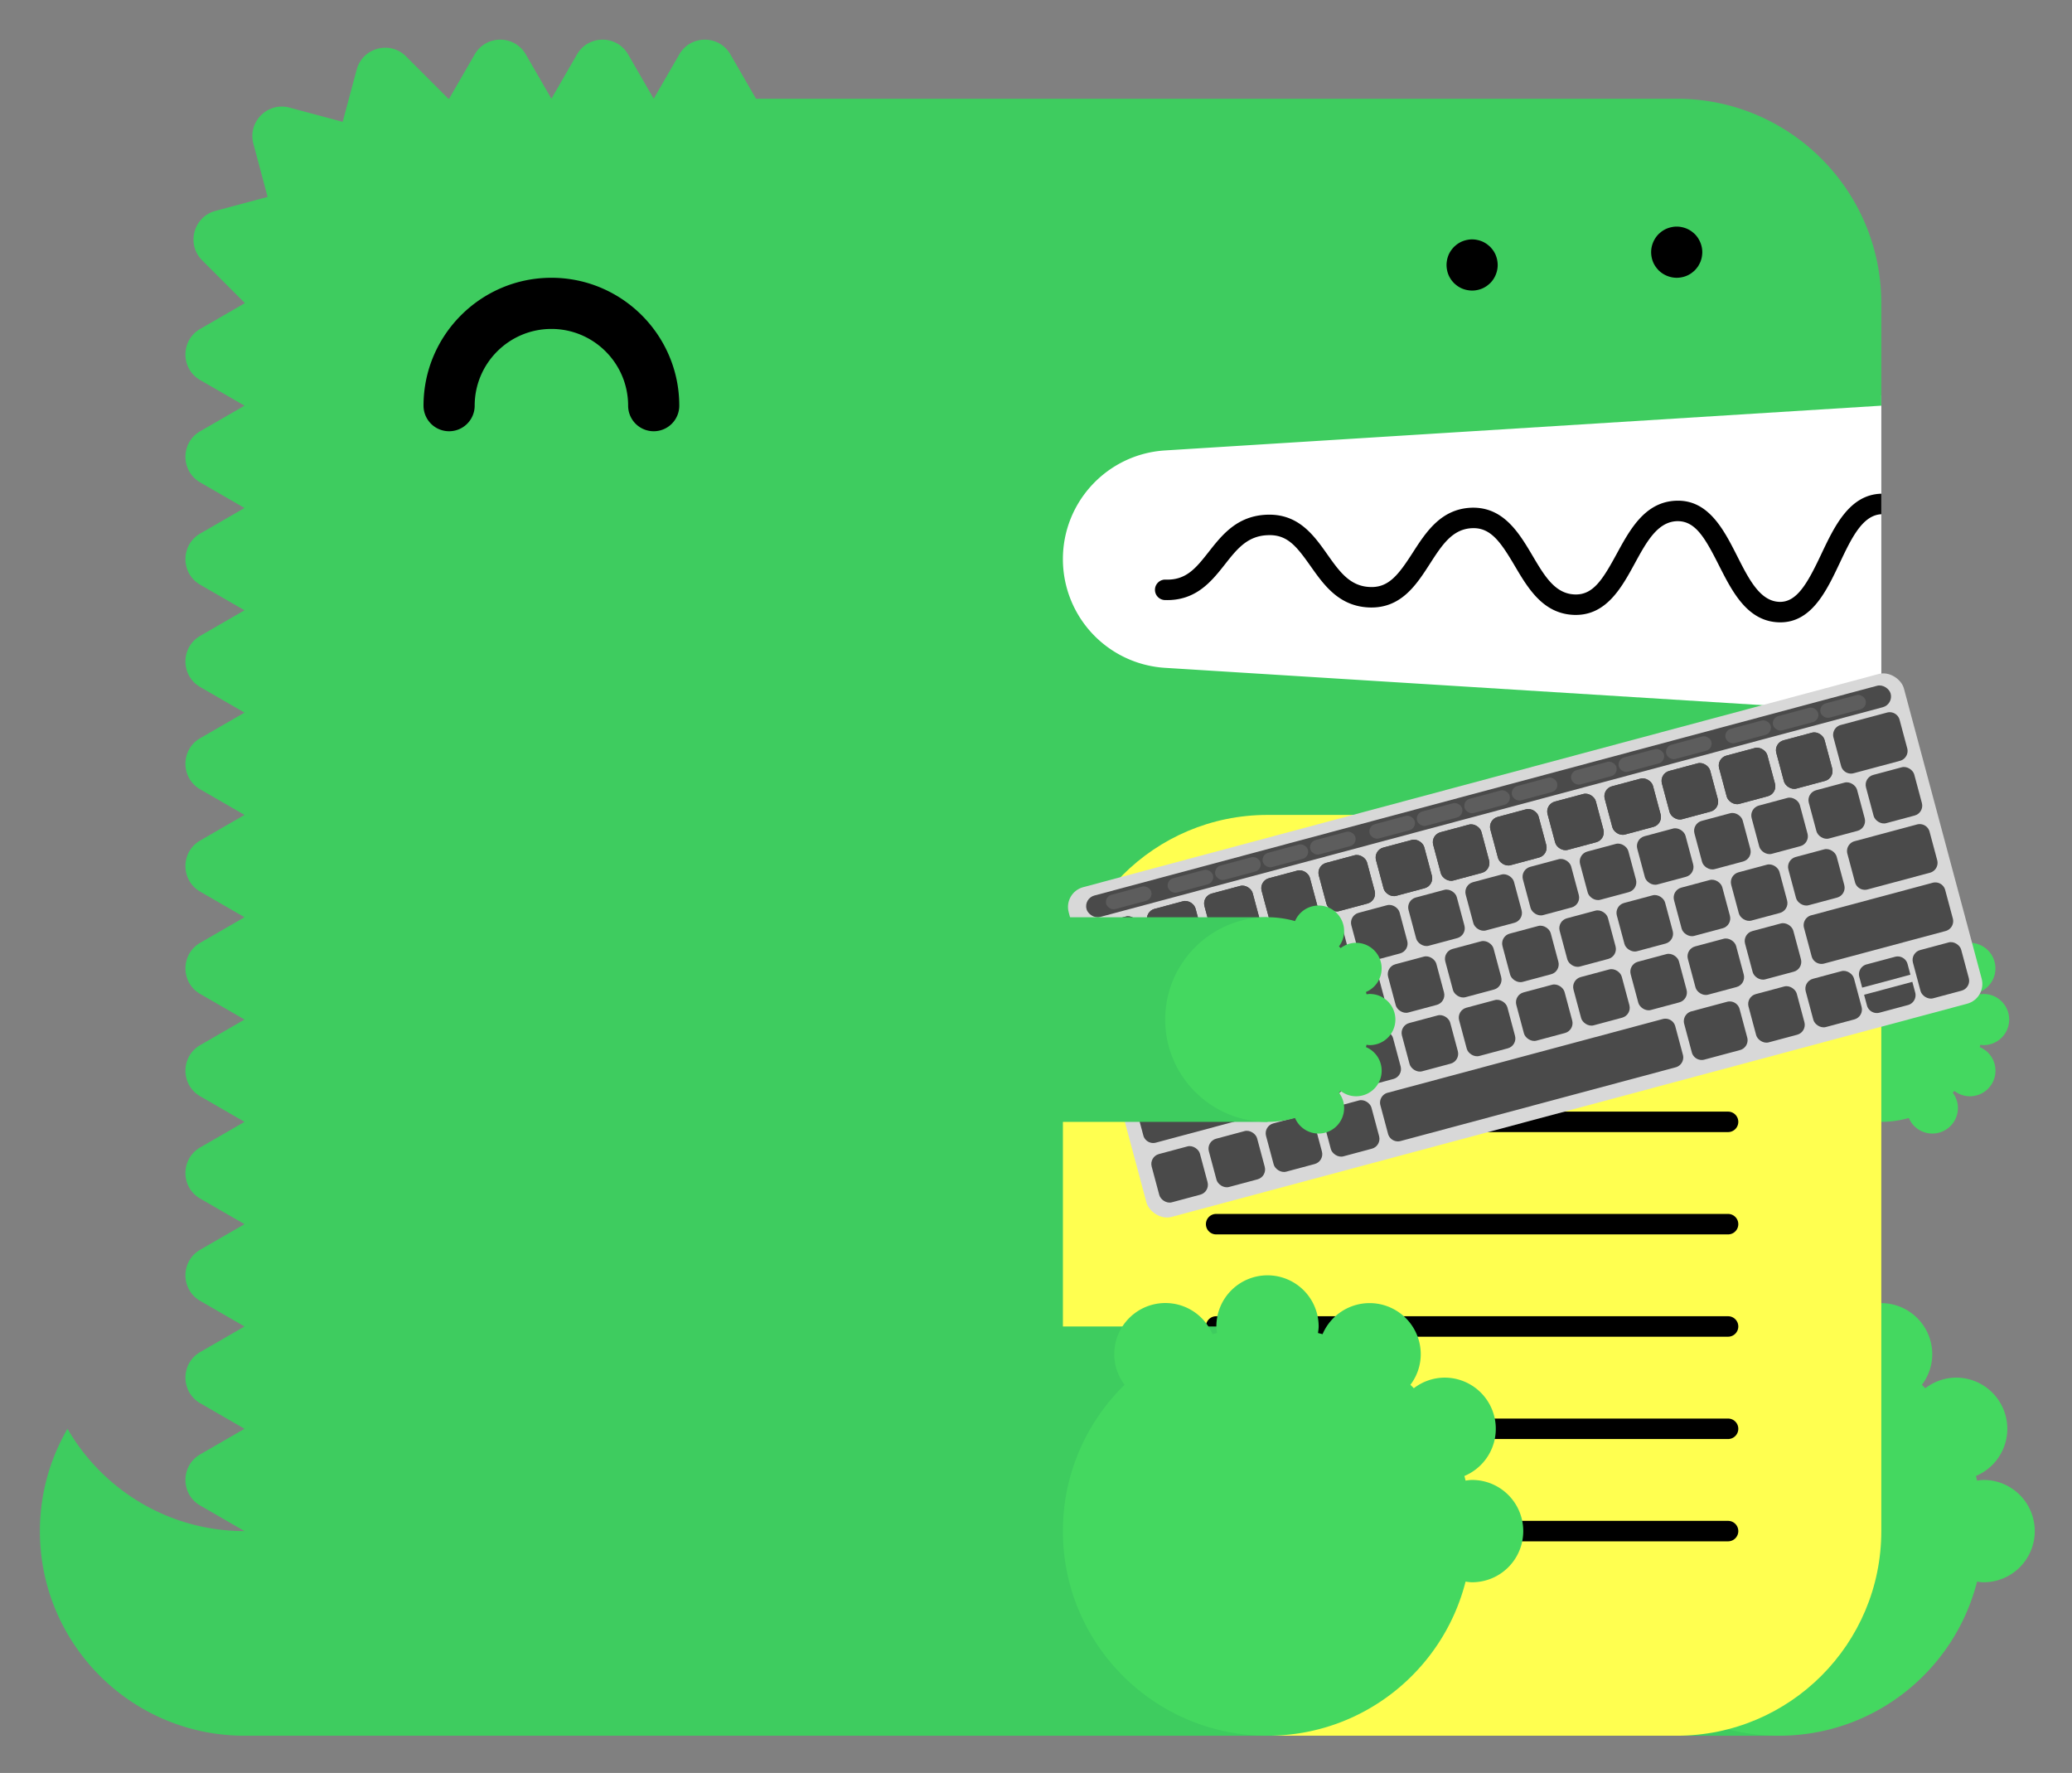 <svg xmlns="http://www.w3.org/2000/svg" role="img" xmlns:xlink="http://www.w3.org/1999/xlink" viewBox="-0.90 13.35 202.54 173.29"><rect x="-0.90" y="13.35" width="202.54" height="173.29" fill="#808080" stroke="none"/><title>Docusaurus logo</title><defs><path id="a" d="M4.883.09v1.08a1 1 0 0 1-1 1H1a1 1 0 0 1-1-1V.09h4.883z"/><path id="b" d="M4.883.09v1.08a1 1 0 0 1-1 1H1a1 1 0 0 1-1-1V.09h4.883z"/></defs><g fill="none" fill-rule="evenodd"><path fill="#FFF" d="M99 52h84v34H99z"/><path fill="#3ECC5F" d="M23 163c-7.398 0-13.843-4.027-17.303-10A19.886 19.886 0 0 0 3 163c0 11.046 8.954 20 20 20h20v-20H23z"/><path fill="#3ECC5F" d="M112.98 57.376L183 53V43c0-11.046-8.954-20-20-20H73l-2.5-4.33c-1.112-1.925-3.889-1.925-5 0L63 23l-2.5-4.33c-1.111-1.925-3.889-1.925-5 0L53 23l-2.5-4.33c-1.111-1.925-3.889-1.925-5 0L43 23c-.022 0-.042.003-.065.003l-4.142-4.141c-1.57-1.571-4.252-.853-4.828 1.294l-1.369 5.104-5.192-1.392c-2.148-.575-4.111 1.389-3.535 3.536l1.39 5.193-5.102 1.367c-2.148.576-2.867 3.259-1.296 4.83l4.142 4.142c0 .021-.003.042-.003.064l-4.33 2.5c-1.925 1.111-1.925 3.889 0 5L23 53l-4.33 2.5c-1.925 1.111-1.925 3.889 0 5L23 63l-4.33 2.5c-1.925 1.111-1.925 3.889 0 5L23 73l-4.33 2.5c-1.925 1.111-1.925 3.889 0 5L23 83l-4.33 2.5c-1.925 1.111-1.925 3.889 0 5L23 93l-4.33 2.5c-1.925 1.111-1.925 3.889 0 5L23 103l-4.33 2.5c-1.925 1.111-1.925 3.889 0 5L23 113l-4.33 2.5c-1.925 1.111-1.925 3.889 0 5L23 123l-4.33 2.5c-1.925 1.111-1.925 3.889 0 5L23 133l-4.33 2.5c-1.925 1.111-1.925 3.889 0 5L23 143l-4.33 2.5c-1.925 1.111-1.925 3.889 0 5L23 153l-4.33 2.5c-1.925 1.111-1.925 3.889 0 5L23 163c0 11.046 8.954 20 20 20h120c11.046 0 20-8.954 20-20V83l-70.02-4.376A10.645 10.645 0 0 1 103 68c0-5.621 4.37-10.273 9.98-10.624"/><path fill="#3ECC5F" d="M143 183h30v-40h-30z"/><path fill="#44D860" d="M193 158c-.219 0-.428.037-.639.064-.038-.15-.074-.301-.116-.451A5 5 0 0 0 190.32 148a4.96 4.96 0 0 0-3.016 1.036 26.531 26.531 0 0 0-.335-.336 4.955 4.955 0 0 0 1.011-2.987 5 5 0 0 0-9.599-1.959c-.148-.042-.297-.077-.445-.115.027-.211.064-.42.064-.639a5 5 0 0 0-5-5 5 5 0 0 0-5 5c0 .219.037.428.064.639-.148.038-.297.073-.445.115a4.998 4.998 0 0 0-9.599 1.959c0 1.125.384 2.151 1.011 2.987-3.717 3.632-6.031 8.693-6.031 14.3 0 11.046 8.954 20 20 20 9.339 0 17.16-6.41 19.361-15.064.211.027.42.064.639.064a5 5 0 0 0 5-5 5 5 0 0 0-5-5"/><path fill="#3ECC5F" d="M153 123h30v-20h-30z"/><path fill="#44D860" d="M193 115.5a2.5 2.5 0 1 0 0-5c-.109 0-.214.019-.319.032-.02-.075-.037-.15-.058-.225a2.501 2.501 0 0 0-.963-4.807c-.569 0-1.088.197-1.508.518a6.653 6.653 0 0 0-.168-.168c.314-.417.506-.931.506-1.494a2.5 2.5 0 0 0-4.8-.979A9.987 9.987 0 0 0 183 103c-5.522 0-10 4.478-10 10s4.478 10 10 10c.934 0 1.833-.138 2.69-.377a2.5 2.5 0 0 0 4.8-.979c0-.563-.192-1.077-.506-1.494.057-.055.113-.111.168-.168.42.321.939.518 1.508.518a2.5 2.5 0 0 0 .963-4.807c.021-.074.038-.15.058-.225.105.013.21.032.319.032"/><path fill="#000" d="M63 55.5a2.5 2.5 0 0 1-2.5-2.5c0-4.136-3.364-7.5-7.5-7.5s-7.5 3.364-7.5 7.5a2.5 2.5 0 1 1-5 0c0-6.893 5.607-12.5 12.5-12.5S65.5 46.107 65.5 53a2.5 2.5 0 0 1-2.5 2.5"/><path fill="#FFFF50" d="M103 183h60c11.046 0 20-8.954 20-20V93h-60c-11.046 0-20 8.954-20 20v70z"/><path fill="#000" d="M168.02 124h-50.04a1 1 0 1 1 0-2h50.04a1 1 0 1 1 0 2m0 20h-50.04a1 1 0 1 1 0-2h50.04a1 1 0 1 1 0 2m0 20h-50.04a1 1 0 1 1 0-2h50.04a1 1 0 1 1 0 2m0-49.814h-50.04a1 1 0 1 1 0-2h50.04a1 1 0 1 1 0 2m0 19.814h-50.04a1 1 0 1 1 0-2h50.04a1 1 0 1 1 0 2m0 20h-50.04a1 1 0 1 1 0-2h50.04a1 1 0 1 1 0 2M183 61.611c-.012 0-.022-.006-.034-.005-3.09.105-4.552 3.196-5.842 5.923-1.346 2.85-2.387 4.703-4.093 4.647-1.889-.068-2.969-2.202-4.113-4.46-1.314-2.594-2.814-5.536-5.963-5.426-3.046.104-4.513 2.794-5.807 5.167-1.377 2.528-2.314 4.065-4.121 3.994-1.927-.07-2.951-1.805-4.136-3.813-1.321-2.236-2.848-4.75-5.936-4.664-2.994.103-4.465 2.385-5.763 4.4-1.373 2.13-2.335 3.428-4.165 3.351-1.973-.07-2.992-1.51-4.171-3.177-1.324-1.873-2.816-3.993-5.895-3.89-2.928.1-4.399 1.97-5.696 3.618-1.232 1.564-2.194 2.802-4.229 2.724a1 1 0 0 0-.072 2c3.017.101 4.545-1.8 5.872-3.487 1.177-1.496 2.193-2.787 4.193-2.855 1.926-.082 2.829 1.115 4.195 3.045 1.297 1.834 2.769 3.914 5.731 4.021 3.103.104 4.596-2.215 5.918-4.267 1.182-1.834 2.202-3.417 4.15-3.484 1.793-.067 2.769 1.35 4.145 3.681 1.297 2.197 2.766 4.686 5.787 4.796 3.125.108 4.634-2.62 5.949-5.035 1.139-2.088 2.214-4.06 4.119-4.126 1.793-.042 2.728 1.595 4.111 4.33 1.292 2.553 2.757 5.445 5.825 5.556l.169.003c3.064 0 4.518-3.075 5.805-5.794 1.139-2.41 2.217-4.68 4.067-4.773v-2z"/><path fill="#3ECC5F" d="M83 183h40v-40H83z"/><g transform="rotate(-15 433.487 -340.892)"><rect width="84.522" height="33.367" x=".046" y=".014" fill="#D8D8D8" rx="2"/><g fill="#4A4A4A" transform="translate(1 20.75)"><rect width="4.883" height="4.883" x="15.818" y=".339" rx="1"/><rect width="4.883" height="4.883" x="21.605" y=".339" rx="1"/><rect width="4.883" height="4.883" x="27.392" y=".339" rx="1"/><rect width="4.883" height="4.883" x="33.179" y=".339" rx="1"/><rect width="4.883" height="4.883" x="38.966" y=".339" rx="1"/><rect width="4.883" height="4.883" x="44.753" y=".339" rx="1"/><rect width="4.883" height="4.883" x="50.54" y=".339" rx="1"/><rect width="4.883" height="4.883" x="56.327" y=".339" rx="1"/><rect width="4.883" height="4.883" x="62.114" y=".339" rx="1"/><path d="M1.447.34h12.286a1 1 0 0 1 1 1v2.882a1 1 0 0 1-1 1H1.447a1 1 0 0 1-1-1V1.339a1 1 0 0 1 1-1zm67.634 0h12.287a1 1 0 0 1 1 1v2.882a1 1 0 0 1-1 1H69.08a1 1 0 0 1-1-1V1.339a1 1 0 0 1 1-1z"/></g><g fill="#4A4A4A" transform="translate(1 9)"><path d="M1.447.404h4.69a1 1 0 0 1 1 1v2.882a1 1 0 0 1-1 1h-4.69a1 1 0 0 1-1-1V1.404a1 1 0 0 1 1-1z"/><rect width="4.883" height="4.883" x="8.042" y=".404" rx="1"/><rect width="4.883" height="4.883" x="13.829" y=".404" rx="1"/><rect width="4.883" height="4.883" x="19.616" y=".404" rx="1"/><rect width="4.883" height="4.883" x="25.403" y=".404" rx="1"/><rect width="4.883" height="4.883" x="31.19" y=".404" rx="1"/><rect width="4.883" height="4.883" x="36.977" y=".404" rx="1"/><rect width="4.883" height="4.883" x="42.764" y=".404" rx="1"/><rect width="4.883" height="4.883" x="48.551" y=".404" rx="1"/><rect width="4.883" height="4.883" x="54.337" y=".404" rx="1"/><rect width="4.883" height="4.883" x="60.124" y=".404" rx="1"/><rect width="4.883" height="4.883" x="65.911" y=".404" rx="1"/><rect width="4.883" height="4.883" x="71.698" y=".404" rx="1"/><rect width="4.883" height="4.883" x="77.485" y=".404" rx="1"/></g><g fill="#4A4A4A" transform="rotate(-180 41.684 4.375)"><path d="M1 0h4.691a1 1 0 0 1 1 1v2.883a1 1 0 0 1-1 1H1a1 1 0 0 1-1-1V1a1 1 0 0 1 1-1z"/><rect width="4.883" height="4.883" x="7.595" rx="1"/><rect width="4.883" height="4.883" x="13.382" rx="1"/><rect width="4.883" height="4.883" x="19.169" rx="1"/><rect width="4.883" height="4.883" x="24.956" rx="1"/><rect width="4.883" height="4.883" x="30.743" rx="1"/><rect width="4.883" height="4.883" x="36.53" rx="1"/><rect width="4.883" height="4.883" x="42.317" rx="1"/><rect width="4.883" height="4.883" x="48.104" rx="1"/><rect width="4.883" height="4.883" x="53.891" rx="1"/><rect width="4.883" height="4.883" x="59.678" rx="1"/><rect width="4.883" height="4.883" x="65.465" rx="1"/><rect width="4.883" height="4.883" x="71.252" rx="1"/><rect width="4.883" height="4.883" x="77.038" rx="1"/><rect width="4.883" height="4.883" x="7.595" rx="1"/><rect width="4.883" height="4.883" x="13.382" rx="1"/><rect width="4.883" height="4.883" x="19.169" rx="1"/><rect width="4.883" height="4.883" x="24.956" rx="1"/><rect width="4.883" height="4.883" x="30.743" rx="1"/><rect width="4.883" height="4.883" x="36.53" rx="1"/><rect width="4.883" height="4.883" x="42.317" rx="1"/><rect width="4.883" height="4.883" x="48.104" rx="1"/><rect width="4.883" height="4.883" x="53.891" rx="1"/><rect width="4.883" height="4.883" x="59.678" rx="1"/><rect width="4.883" height="4.883" x="65.465" rx="1"/><rect width="4.883" height="4.883" x="71.252" rx="1"/><rect width="4.883" height="4.883" x="77.038" rx="1"/></g><g fill="#4A4A4A"><path d="M2.447 15.19h6.68a1 1 0 0 1 1 1v2.883a1 1 0 0 1-1 1h-6.68a1 1 0 0 1-1-1v-2.882a1 1 0 0 1 1-1z"/><g transform="translate(11.212 15.19)"><rect width="4.883" height="4.883" rx="1"/><rect width="4.883" height="4.883" x="5.787" rx="1"/><rect width="4.883" height="4.883" x="11.574" rx="1"/><rect width="4.883" height="4.883" x="17.361" rx="1"/><rect width="4.883" height="4.883" x="23.148" rx="1"/><rect width="4.883" height="4.883" x="28.935" rx="1"/><rect width="4.883" height="4.883" x="34.722" rx="1"/><rect width="4.883" height="4.883" x="40.508" rx="1"/><rect width="4.883" height="4.883" x="46.295" rx="1"/><rect width="4.883" height="4.883" x="52.082" rx="1"/><rect width="4.883" height="4.883" x="57.869" rx="1"/></g><path d="M76.05 15.19h6.318a1 1 0 0 1 1 1v2.883a1 1 0 0 1-1 1h-6.319a1 1 0 0 1-1-1v-2.882a1 1 0 0 1 1-1z"/></g><g fill="#4A4A4A" transform="translate(1 26)"><rect width="4.883" height="4.883" x=".447" y="1.126" rx="1"/><rect width="4.883" height="4.883" x="6.234" y="1.126" rx="1"/><rect width="4.883" height="4.883" x="12.021" y="1.126" rx="1"/><rect width="4.883" height="4.883" x="17.808" y="1.126" rx="1"/><path d="M24.594 1.126h27.84a1 1 0 0 1 1 1V5.01a1 1 0 0 1-1 1h-27.84a1 1 0 0 1-1-1V2.126a1 1 0 0 1 1-1zm30.743 0h3.607a1 1 0 0 1 1 1V5.01a1 1 0 0 1-1 1h-3.607a1 1 0 0 1-1-1V2.126a1 1 0 0 1 1-1z"/><rect width="4.883" height="4.883" x="60.848" y="1.126" rx="1"/><rect width="4.883" height="4.883" x="66.635" y="1.126" rx="1"/><rect width="4.883" height="4.883" x="77.485" y="1.126" rx="1"/><use transform="rotate(-180 38.471 1.648)" xlink:href="#a"/><use transform="translate(72.06 3.839)" xlink:href="#b"/></g><rect width="81.379" height="2.17" x="1.808" y="1.085" fill="#4A4A4A" rx="1.085"/><rect width="4.563" height="1.447" x="3.798" y="1.447" fill="#D8D8D8" opacity=".136" rx=".723"/><rect width="4.563" height="1.447" x="10.042" y="1.447" fill="#D8D8D8" opacity=".136" rx=".723"/><rect width="4.563" height="1.447" x="14.846" y="1.447" fill="#D8D8D8" opacity=".136" rx=".723"/><rect width="4.563" height="1.447" x="19.649" y="1.447" fill="#D8D8D8" opacity=".136" rx=".723"/><rect width="4.563" height="1.447" x="24.453" y="1.447" fill="#D8D8D8" opacity=".136" rx=".723"/><rect width="4.563" height="1.447" x="30.457" y="1.447" fill="#D8D8D8" opacity=".136" rx=".723"/><rect width="4.563" height="1.447" x="35.26" y="1.447" fill="#D8D8D8" opacity=".136" rx=".723"/><rect width="4.563" height="1.447" x="40.064" y="1.447" fill="#D8D8D8" opacity=".136" rx=".723"/><rect width="4.563" height="1.447" x="44.867" y="1.447" fill="#D8D8D8" opacity=".136" rx=".723"/><rect width="4.563" height="1.447" x="50.872" y="1.447" fill="#D8D8D8" opacity=".136" rx=".723"/><rect width="4.563" height="1.447" x="55.675" y="1.447" fill="#D8D8D8" opacity=".136" rx=".723"/><rect width="4.563" height="1.447" x="60.479" y="1.447" fill="#D8D8D8" opacity=".136" rx=".723"/><rect width="4.563" height="1.447" x="66.483" y="1.447" fill="#D8D8D8" opacity=".136" rx=".723"/><rect width="4.563" height="1.447" x="71.286" y="1.447" fill="#D8D8D8" opacity=".136" rx=".723"/><rect width="4.563" height="1.447" x="76.09" y="1.447" fill="#D8D8D8" opacity=".136" rx=".723"/></g><path fill="#44D860" d="M143 158c-.219 0-.428.037-.639.064-.038-.15-.074-.301-.116-.451A5 5 0 0 0 140.32 148a4.96 4.96 0 0 0-3.016 1.036 26.531 26.531 0 0 0-.335-.336 4.955 4.955 0 0 0 1.011-2.987 5 5 0 0 0-9.599-1.959c-.148-.042-.297-.077-.445-.115.027-.211.064-.42.064-.639a5 5 0 0 0-5-5 5 5 0 0 0-5 5c0 .219.037.428.064.639-.148.038-.297.073-.445.115a4.998 4.998 0 0 0-9.599 1.959c0 1.125.384 2.151 1.011 2.987-3.717 3.632-6.031 8.693-6.031 14.3 0 11.046 8.954 20 20 20 9.339 0 17.16-6.41 19.361-15.064.211.027.42.064.639.064a5 5 0 0 0 5-5 5 5 0 0 0-5-5"/><path fill="#3ECC5F" d="M83 123h40v-20H83z"/><path fill="#44D860" d="M133 115.5a2.5 2.5 0 1 0 0-5c-.109 0-.214.019-.319.032-.02-.075-.037-.15-.058-.225a2.501 2.501 0 0 0-.963-4.807c-.569 0-1.088.197-1.508.518a6.653 6.653 0 0 0-.168-.168c.314-.417.506-.931.506-1.494a2.5 2.5 0 0 0-4.8-.979A9.987 9.987 0 0 0 123 103c-5.522 0-10 4.478-10 10s4.478 10 10 10c.934 0 1.833-.138 2.69-.377a2.5 2.5 0 0 0 4.8-.979c0-.563-.192-1.077-.506-1.494.057-.055.113-.111.168-.168.42.321.939.518 1.508.518a2.5 2.5 0 0 0 .963-4.807c.021-.074.038-.15.058-.225.105.013.21.032.319.032"/><path fill="#000" d="M143 41.75c-.16 0-.33-.02-.49-.05a2.52 2.52 0 0 1-.47-.14c-.15-.06-.29-.14-.431-.23-.13-.09-.259-.2-.38-.31-.109-.12-.219-.24-.309-.38s-.17-.28-.231-.43a2.619 2.619 0 0 1-.189-.96c0-.16.02-.33.05-.49.03-.16.08-.31.139-.47.061-.15.141-.29.231-.43.09-.13.2-.26.309-.38.121-.11.25-.22.38-.31.141-.09.281-.17.431-.23.149-.06.31-.11.47-.14.32-.07.65-.07.98 0 .159.03.32.08.47.14.149.06.29.14.43.23.13.09.259.2.38.31.11.12.22.25.31.38.09.14.17.28.23.43.06.16.11.31.14.47.029.16.05.33.05.49 0 .66-.271 1.31-.73 1.77-.121.11-.25.22-.38.31-.14.09-.281.17-.43.23a2.565 2.565 0 0 1-.96.19m20-1.25c-.66 0-1.3-.27-1.771-.73a3.802 3.802 0 0 1-.309-.38c-.09-.14-.17-.28-.231-.43a2.619 2.619 0 0 1-.189-.96c0-.66.27-1.3.729-1.77.121-.11.25-.22.38-.31.141-.09.281-.17.431-.23.149-.06.31-.11.47-.14.32-.07.66-.07.98 0 .159.03.32.08.47.14.149.06.29.14.43.23.13.09.259.2.38.31.459.47.73 1.11.73 1.77 0 .16-.021.33-.05.49-.03.16-.08.32-.14.47-.07.15-.14.29-.23.43-.09.13-.2.26-.31.38-.121.11-.25.22-.38.31-.14.09-.281.17-.43.23a2.565 2.565 0 0 1-.96.19"/></g></svg>